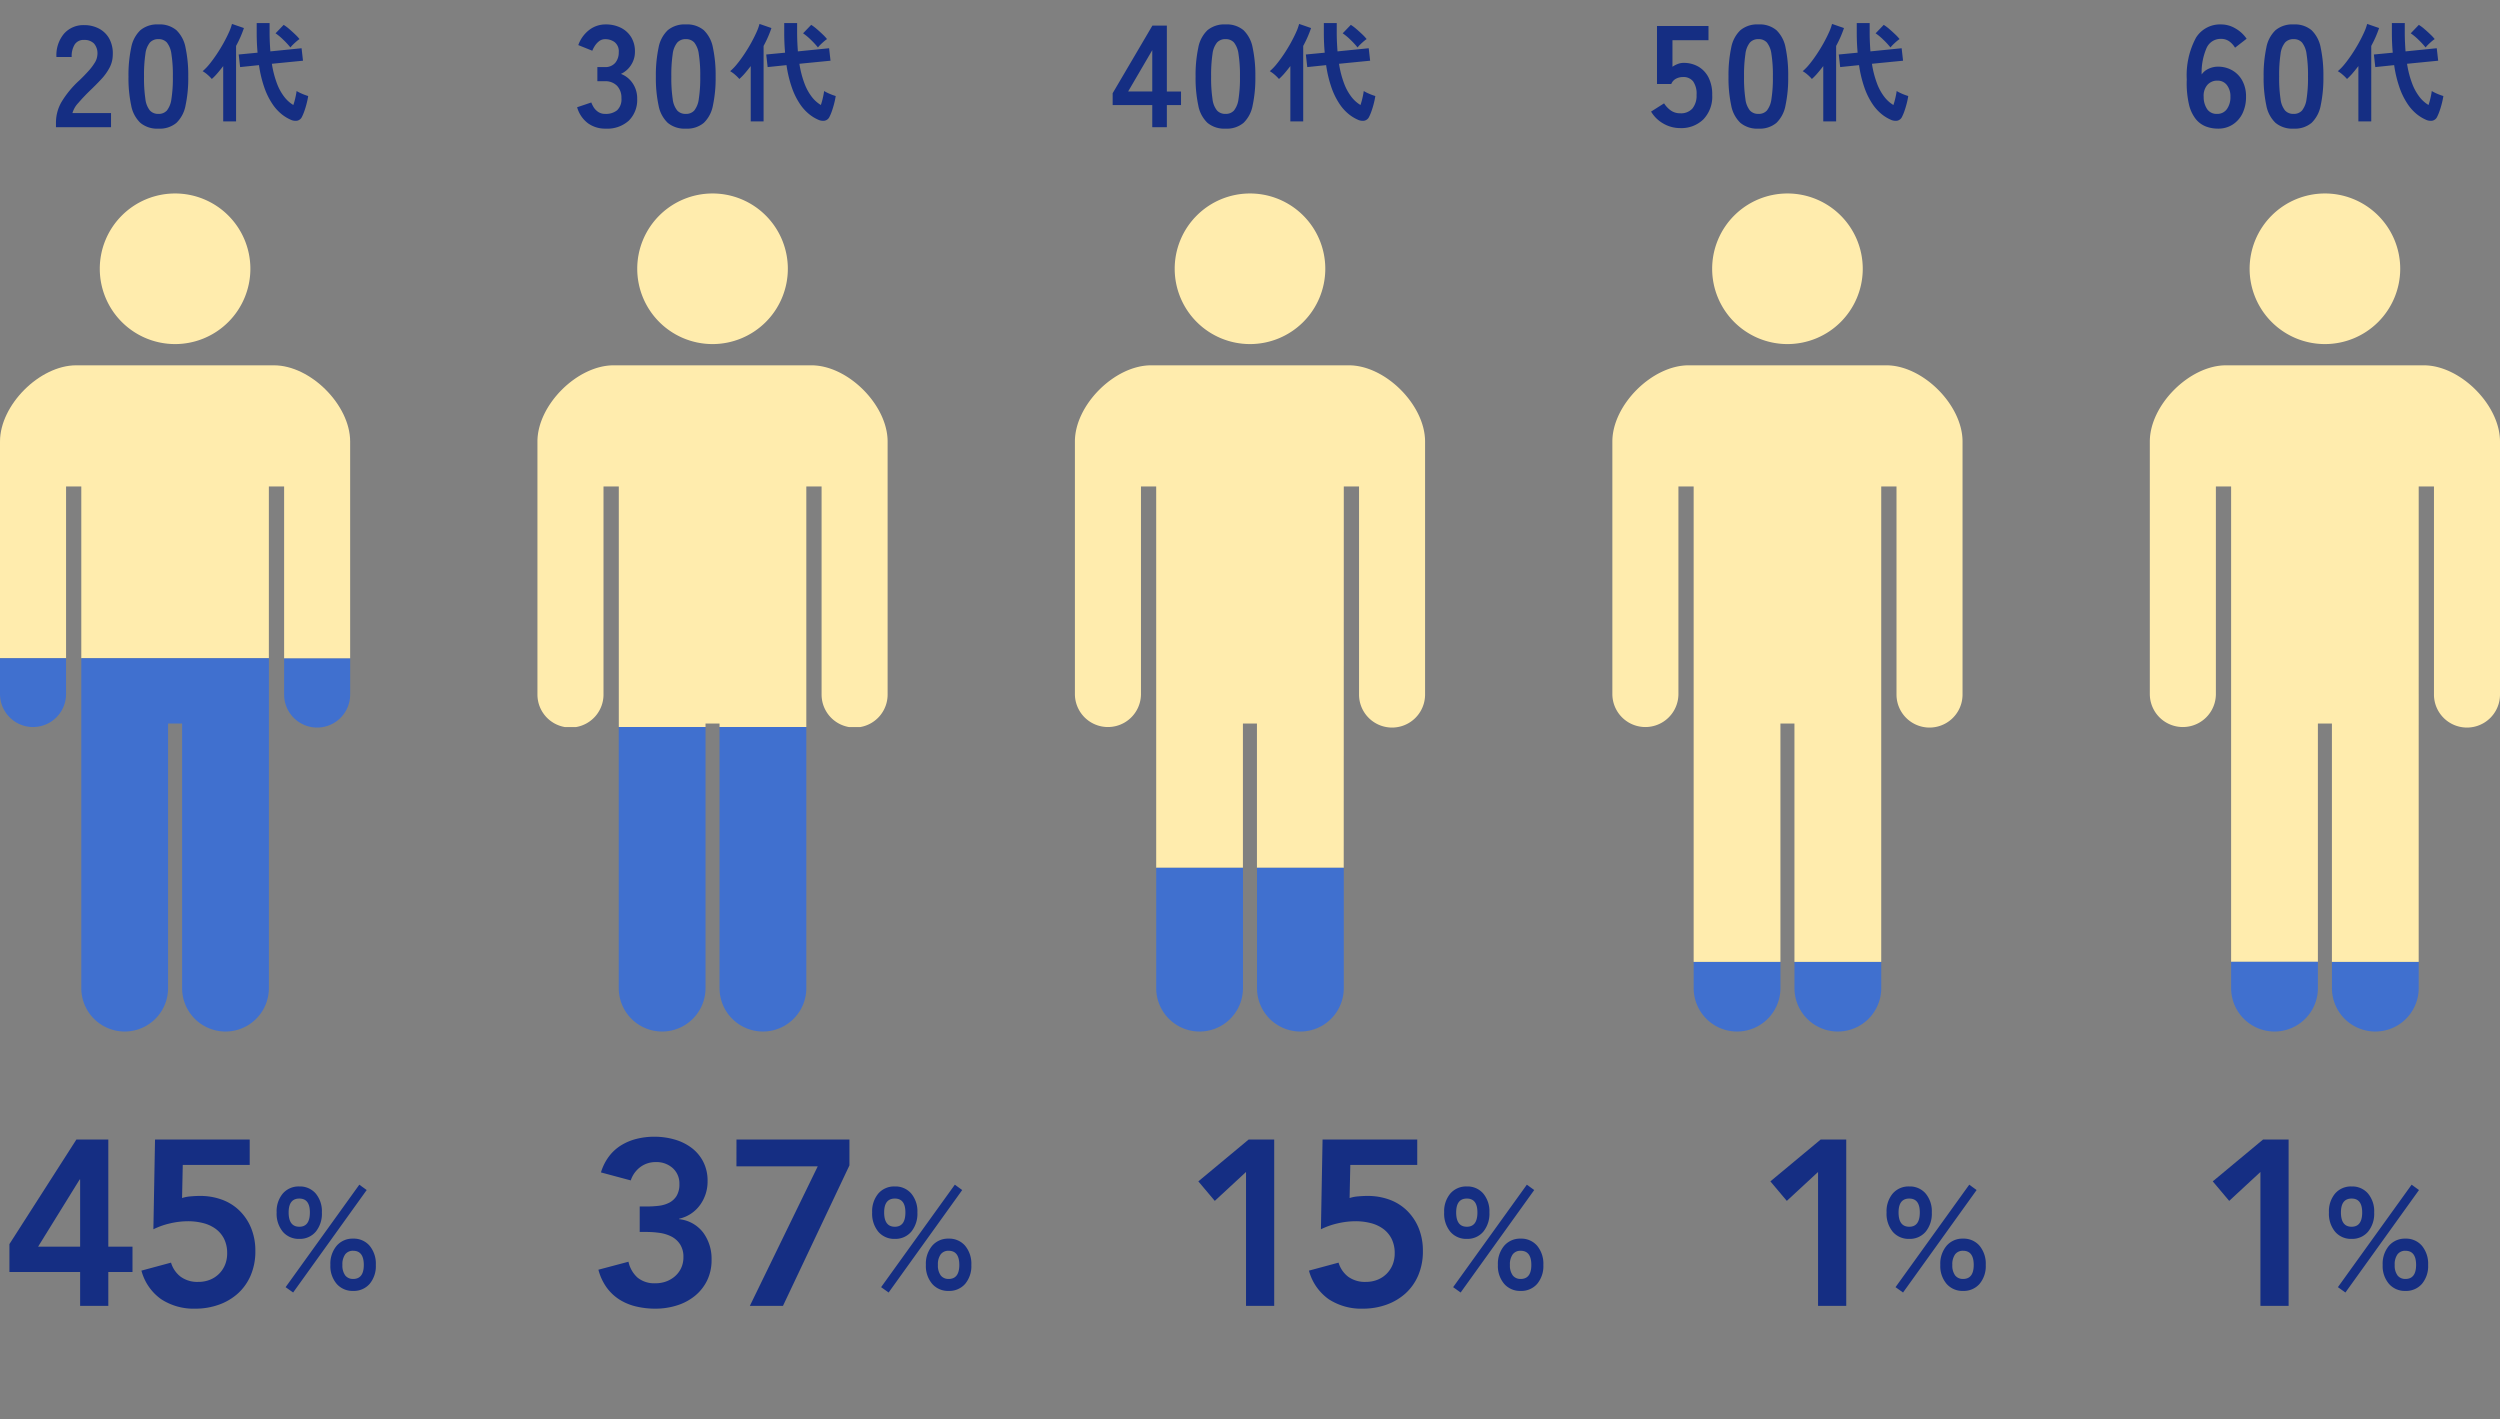 <svg xmlns="http://www.w3.org/2000/svg" xmlns:xlink="http://www.w3.org/1999/xlink" width="276.745" height="157.134" viewBox="0 0 276.745 157.134"><rect x="0" y="0" width="276.745" height="157.134" fill="#808080" stroke="none"/><defs><clipPath id="a"><rect width="276.745" height="157.134" fill="none"/></clipPath></defs><g clip-path="url(#a)"><path d="M19.381,38.088a8.335,8.335,0,1,0-8.335-8.333,8.335,8.335,0,0,0,8.335,8.333" fill="#ffecad"/><path d="M31.452,72.868v4.017a3.655,3.655,0,1,0,7.31,0V72.868Z" fill="#4070cf"/><path d="M38.761,48.873c0-4.04-4.393-8.433-8.432-8.433H8.431C4.393,40.44,0,44.833,0,48.873V72.868H7.313V53.853H9V72.868H29.762V53.853h1.689V72.868h7.31Z" fill="#ffecad"/><path d="M9,109.384a4.8,4.8,0,0,0,9.606,0V80.092h1.552v29.292a4.8,4.8,0,0,0,9.607,0V72.867H9Z" fill="#4070cf"/><path d="M0,76.885a3.657,3.657,0,0,0,7.313,0V72.868H0Z" fill="#4070cf"/><path d="M78.877,38.088a8.335,8.335,0,1,0-8.335-8.333,8.335,8.335,0,0,0,8.335,8.333" fill="#ffecad"/><path d="M79.652,109.384a4.8,4.8,0,0,0,9.606,0V80.479H79.652Z" fill="#4070cf"/><path d="M68.494,109.384a4.8,4.8,0,0,0,9.606,0V80.479H68.494Z" fill="#4070cf"/><path d="M90.948,53.854V76.885a3.65,3.65,0,0,0,3.039,3.6H95.22a3.646,3.646,0,0,0,3.037-3.6V48.874c0-4.04-4.392-8.434-8.431-8.434h-21.9c-4.038,0-8.432,4.394-8.432,8.434V76.885a3.649,3.649,0,0,0,3.041,3.6h1.228a3.651,3.651,0,0,0,3.044-3.6V53.854H68.5V80.48H78.1v-.387h1.552v.387h9.605V53.854Z" fill="#ffecad"/><path d="M138.372,38.088a8.335,8.335,0,1,0-8.335-8.333,8.336,8.336,0,0,0,8.335,8.333" fill="#ffecad"/><path d="M148.755,53.854h1.688V76.885a3.655,3.655,0,1,0,7.31,0V48.874c0-4.04-4.394-8.434-8.431-8.434h-21.9c-4.039,0-8.432,4.394-8.432,8.434V76.885a3.657,3.657,0,0,0,7.313,0V53.854h1.686V96.063h9.6V80.093h1.552v15.97h9.607Z" fill="#ffecad"/><path d="M127.99,109.384a4.8,4.8,0,0,0,9.606,0V96.062H127.99Z" fill="#4070cf"/><path d="M139.148,96.063v13.322a4.8,4.8,0,1,0,9.606,0V96.063Z" fill="#4070cf"/><path d="M197.868,38.088a8.335,8.335,0,1,0-8.335-8.333,8.335,8.335,0,0,0,8.335,8.333" fill="#ffecad"/><path d="M187.486,109.384a4.8,4.8,0,0,0,9.606,0v-2.911h-9.606Z" fill="#4070cf"/><path d="M198.644,109.384a4.8,4.8,0,0,0,9.606,0v-2.911h-9.606Z" fill="#4070cf"/><path d="M209.939,53.854V76.885a3.655,3.655,0,1,0,7.31,0V48.874c0-4.04-4.393-8.434-8.432-8.434h-21.9c-4.038,0-8.432,4.394-8.432,8.434V76.885a3.657,3.657,0,0,0,7.313,0V53.854h1.686v52.62h9.606V80.093h1.552v26.381h9.606V53.854Z" fill="#ffecad"/><path d="M257.364,38.088a8.335,8.335,0,1,0-8.335-8.333,8.335,8.335,0,0,0,8.335,8.333" fill="#ffecad"/><path d="M258.14,106.473v2.911a4.8,4.8,0,1,0,9.606,0v-2.911Z" fill="#4070cf"/><path d="M267.746,53.854h1.689V76.885a3.655,3.655,0,1,0,7.31,0V48.874c0-4.04-4.394-8.434-8.432-8.434h-21.9c-4.038,0-8.432,4.394-8.432,8.434V76.885a3.657,3.657,0,0,0,7.313,0V53.854h1.686v52.62h9.606V80.093h1.552v26.381h9.606Z" fill="#ffecad"/><path d="M246.982,109.384a4.8,4.8,0,0,0,9.606,0v-2.911h-9.606Z" fill="#4070cf"/><path d="M8.71-3.744H.884V-6.838l7.41-11.57H11.83V-6.552h2.678v2.808H11.83V0H8.71Zm0-10.244H8.658l-4.6,7.436H8.71Z" transform="translate(0.16 144.555)" fill="#152e83"/></g><path d="M13.13-15.6H5.72l-.078,3.666a3.854,3.854,0,0,1,.923-.182q.559-.052,1.053-.052a6.948,6.948,0,0,1,2.483.429A5.417,5.417,0,0,1,12.038-10.5,5.752,5.752,0,0,1,13.3-8.58a6.639,6.639,0,0,1,.455,2.522,6.7,6.7,0,0,1-.507,2.665,5.724,5.724,0,0,1-1.4,2A6.262,6.262,0,0,1,9.724-.13,7.663,7.663,0,0,1,7.1.312,6.578,6.578,0,0,1,3.341-.728,5.634,5.634,0,0,1,1.144-3.9L4.42-4.784a3.05,3.05,0,0,0,1.066,1.56,3.139,3.139,0,0,0,1.95.572,3.435,3.435,0,0,0,1.287-.234,2.983,2.983,0,0,0,1.014-.663,3.014,3.014,0,0,0,.663-1A3.265,3.265,0,0,0,10.634-5.8a3.518,3.518,0,0,0-.351-1.638,3.089,3.089,0,0,0-.949-1.105,4,4,0,0,0-1.378-.624,6.731,6.731,0,0,0-1.638-.2A8.824,8.824,0,0,0,4.3-9.126a8.317,8.317,0,0,0-1.833.65l.182-9.932H13.13Z" transform="translate(14.512 144.555)" fill="#152e83"/><path d="M3.232-5.584a2.307,2.307,0,0,1-1.824-.784A3.138,3.138,0,0,1,.72-8.512a3.058,3.058,0,0,1,.688-2.1,2.318,2.318,0,0,1,1.824-.776,2.3,2.3,0,0,1,1.808.776,3.058,3.058,0,0,1,.688,2.1A3.138,3.138,0,0,1,5.04-6.368,2.289,2.289,0,0,1,3.232-5.584ZM9.184.176A2.325,2.325,0,0,1,7.368-.6a3.035,3.035,0,0,1-.7-2.1,3.09,3.09,0,0,1,.7-2.128,2.314,2.314,0,0,1,1.816-.784,2.307,2.307,0,0,1,1.824.784A3.113,3.113,0,0,1,11.7-2.7a3.058,3.058,0,0,1-.688,2.1A2.318,2.318,0,0,1,9.184.176ZM2.544.352,1.712-.24l8.16-11.344.816.592Zm6.64-1.5q1.184,0,1.184-1.552,0-1.568-1.184-1.568a1.052,1.052,0,0,0-.872.392A1.865,1.865,0,0,0,8-2.7a1.835,1.835,0,0,0,.312,1.16A1.052,1.052,0,0,0,9.184-1.152ZM3.232-6.928Q4.4-6.928,4.4-8.512q0-1.536-1.168-1.536-1.184,0-1.184,1.536Q2.048-6.928,3.232-6.928Z" transform="translate(29.904 142.726)" fill="#152e83"/><path d="M5.772-11h.806a10.8,10.8,0,0,0,1.313-.078,3.389,3.389,0,0,0,1.144-.338,2.075,2.075,0,0,0,.819-.754,2.461,2.461,0,0,0,.312-1.326,2.27,2.27,0,0,0-.728-1.742,2.678,2.678,0,0,0-1.9-.676,2.8,2.8,0,0,0-1.677.533,3.011,3.011,0,0,0-1.079,1.495l-3.3-.884a5.639,5.639,0,0,1,.884-1.768,4.947,4.947,0,0,1,1.352-1.235,6.035,6.035,0,0,1,1.716-.715,8.011,8.011,0,0,1,1.95-.234,8.014,8.014,0,0,1,2.262.312,5.73,5.73,0,0,1,1.872.923,4.516,4.516,0,0,1,1.287,1.534,4.577,4.577,0,0,1,.481,2.145,4.406,4.406,0,0,1-.832,2.639A3.886,3.886,0,0,1,10.14-9.646v.052a3.838,3.838,0,0,1,2.678,1.508,4.894,4.894,0,0,1,.91,2.964,5.166,5.166,0,0,1-.507,2.34,5.051,5.051,0,0,1-1.365,1.7A5.964,5.964,0,0,1,9.867-.039,7.893,7.893,0,0,1,7.514.312,9.094,9.094,0,0,1,5.356.065,6.074,6.074,0,0,1,3.523-.7,5.194,5.194,0,0,1,2.106-2.041,5.949,5.949,0,0,1,1.2-4l3.328-.884A3.3,3.3,0,0,0,5.538-3.12,2.936,2.936,0,0,0,7.514-2.5,3.365,3.365,0,0,0,8.7-2.7a3.141,3.141,0,0,0,.988-.585,2.717,2.717,0,0,0,.676-.91,2.78,2.78,0,0,0,.247-1.183,2.532,2.532,0,0,0-.377-1.443,2.54,2.54,0,0,0-.962-.858,4.155,4.155,0,0,0-1.313-.4,10.1,10.1,0,0,0-1.43-.1H5.772Zm10.712-7.41H28.99v2.86L21.632,0H17.966L25.48-15.444h-9Z" transform="translate(65.042 144.555)" fill="#152e83"/><path d="M3.232-5.584a2.307,2.307,0,0,1-1.824-.784A3.138,3.138,0,0,1,.72-8.512a3.058,3.058,0,0,1,.688-2.1,2.318,2.318,0,0,1,1.824-.776,2.3,2.3,0,0,1,1.808.776,3.058,3.058,0,0,1,.688,2.1A3.138,3.138,0,0,1,5.04-6.368,2.289,2.289,0,0,1,3.232-5.584ZM9.184.176A2.325,2.325,0,0,1,7.368-.6a3.035,3.035,0,0,1-.7-2.1,3.09,3.09,0,0,1,.7-2.128,2.314,2.314,0,0,1,1.816-.784,2.307,2.307,0,0,1,1.824.784A3.113,3.113,0,0,1,11.7-2.7a3.058,3.058,0,0,1-.688,2.1A2.318,2.318,0,0,1,9.184.176ZM2.544.352,1.712-.24l8.16-11.344.816.592Zm6.64-1.5q1.184,0,1.184-1.552,0-1.568-1.184-1.568a1.052,1.052,0,0,0-.872.392A1.865,1.865,0,0,0,8-2.7a1.835,1.835,0,0,0,.312,1.16A1.052,1.052,0,0,0,9.184-1.152ZM3.232-6.928Q4.4-6.928,4.4-8.512q0-1.536-1.168-1.536-1.184,0-1.184,1.536Q2.048-6.928,3.232-6.928Z" transform="translate(95.826 142.726)" fill="#152e83"/><path d="M6.968-14.82l-3.458,3.2L1.69-13.78l5.564-4.628h2.834V0H6.968Z" transform="translate(130.964 144.555)" fill="#152e83"/><path d="M13.13-15.6H5.72l-.078,3.666a3.854,3.854,0,0,1,.923-.182q.559-.052,1.053-.052a6.948,6.948,0,0,1,2.483.429A5.417,5.417,0,0,1,12.038-10.5,5.752,5.752,0,0,1,13.3-8.58a6.639,6.639,0,0,1,.455,2.522,6.7,6.7,0,0,1-.507,2.665,5.724,5.724,0,0,1-1.4,2A6.262,6.262,0,0,1,9.724-.13,7.663,7.663,0,0,1,7.1.312,6.578,6.578,0,0,1,3.341-.728,5.634,5.634,0,0,1,1.144-3.9L4.42-4.784a3.05,3.05,0,0,0,1.066,1.56,3.139,3.139,0,0,0,1.95.572,3.435,3.435,0,0,0,1.287-.234,2.983,2.983,0,0,0,1.014-.663,3.014,3.014,0,0,0,.663-1A3.265,3.265,0,0,0,10.634-5.8a3.518,3.518,0,0,0-.351-1.638,3.089,3.089,0,0,0-.949-1.105,4,4,0,0,0-1.378-.624,6.731,6.731,0,0,0-1.638-.2A8.824,8.824,0,0,0,4.3-9.126a8.317,8.317,0,0,0-1.833.65l.182-9.932H13.13Z" transform="translate(143.756 144.555)" fill="#152e83"/><path d="M3.232-5.584a2.307,2.307,0,0,1-1.824-.784A3.138,3.138,0,0,1,.72-8.512a3.058,3.058,0,0,1,.688-2.1,2.318,2.318,0,0,1,1.824-.776,2.3,2.3,0,0,1,1.808.776,3.058,3.058,0,0,1,.688,2.1A3.138,3.138,0,0,1,5.04-6.368,2.289,2.289,0,0,1,3.232-5.584ZM9.184.176A2.325,2.325,0,0,1,7.368-.6a3.035,3.035,0,0,1-.7-2.1,3.09,3.09,0,0,1,.7-2.128,2.314,2.314,0,0,1,1.816-.784,2.307,2.307,0,0,1,1.824.784A3.113,3.113,0,0,1,11.7-2.7a3.058,3.058,0,0,1-.688,2.1A2.318,2.318,0,0,1,9.184.176ZM2.544.352,1.712-.24l8.16-11.344.816.592Zm6.64-1.5q1.184,0,1.184-1.552,0-1.568-1.184-1.568a1.052,1.052,0,0,0-.872.392A1.865,1.865,0,0,0,8-2.7a1.835,1.835,0,0,0,.312,1.16A1.052,1.052,0,0,0,9.184-1.152ZM3.232-6.928Q4.4-6.928,4.4-8.512q0-1.536-1.168-1.536-1.184,0-1.184,1.536Q2.048-6.928,3.232-6.928Z" transform="translate(159.147 142.726)" fill="#152e83"/><path d="M6.968-14.82l-3.458,3.2L1.69-13.78l5.564-4.628h2.834V0H6.968Z" transform="translate(194.287 144.555)" fill="#152e83"/><path d="M3.232-5.584a2.307,2.307,0,0,1-1.824-.784A3.138,3.138,0,0,1,.72-8.512a3.058,3.058,0,0,1,.688-2.1,2.318,2.318,0,0,1,1.824-.776,2.3,2.3,0,0,1,1.808.776,3.058,3.058,0,0,1,.688,2.1A3.138,3.138,0,0,1,5.04-6.368,2.289,2.289,0,0,1,3.232-5.584ZM9.184.176A2.325,2.325,0,0,1,7.368-.6a3.035,3.035,0,0,1-.7-2.1,3.09,3.09,0,0,1,.7-2.128,2.314,2.314,0,0,1,1.816-.784,2.307,2.307,0,0,1,1.824.784A3.113,3.113,0,0,1,11.7-2.7a3.058,3.058,0,0,1-.688,2.1A2.318,2.318,0,0,1,9.184.176ZM2.544.352,1.712-.24l8.16-11.344.816.592Zm6.64-1.5q1.184,0,1.184-1.552,0-1.568-1.184-1.568a1.052,1.052,0,0,0-.872.392A1.865,1.865,0,0,0,8-2.7a1.835,1.835,0,0,0,.312,1.16A1.052,1.052,0,0,0,9.184-1.152ZM3.232-6.928Q4.4-6.928,4.4-8.512q0-1.536-1.168-1.536-1.184,0-1.184,1.536Q2.048-6.928,3.232-6.928Z" transform="translate(208.119 142.726)" fill="#152e83"/><path d="M6.968-14.82l-3.458,3.2L1.69-13.78l5.564-4.628h2.834V0H6.968Z" transform="translate(243.257 144.555)" fill="#152e83"/><path d="M3.232-5.584a2.307,2.307,0,0,1-1.824-.784A3.138,3.138,0,0,1,.72-8.512a3.058,3.058,0,0,1,.688-2.1,2.318,2.318,0,0,1,1.824-.776,2.3,2.3,0,0,1,1.808.776,3.058,3.058,0,0,1,.688,2.1A3.138,3.138,0,0,1,5.04-6.368,2.289,2.289,0,0,1,3.232-5.584ZM9.184.176A2.325,2.325,0,0,1,7.368-.6a3.035,3.035,0,0,1-.7-2.1,3.09,3.09,0,0,1,.7-2.128,2.314,2.314,0,0,1,1.816-.784,2.307,2.307,0,0,1,1.824.784A3.113,3.113,0,0,1,11.7-2.7a3.058,3.058,0,0,1-.688,2.1A2.318,2.318,0,0,1,9.184.176ZM2.544.352,1.712-.24l8.16-11.344.816.592Zm6.64-1.5q1.184,0,1.184-1.552,0-1.568-1.184-1.568a1.052,1.052,0,0,0-.872.392A1.865,1.865,0,0,0,8-2.7a1.835,1.835,0,0,0,.312,1.16A1.052,1.052,0,0,0,9.184-1.152ZM3.232-6.928Q4.4-6.928,4.4-8.512q0-1.536-1.168-1.536-1.184,0-1.184,1.536Q2.048-6.928,3.232-6.928Z" transform="translate(257.089 142.726)" fill="#152e83"/><g clip-path="url(#a)"><path d="M.448,0V-.528a4.583,4.583,0,0,1,.6-2.24A10.731,10.731,0,0,1,3.056-5.2q.5-.48.944-.968a6.242,6.242,0,0,0,.736-.96,1.879,1.879,0,0,0,.3-.9,1.652,1.652,0,0,0-.376-1.232,1.486,1.486,0,0,0-1.112-.4,1.152,1.152,0,0,0-1.024.5,2.464,2.464,0,0,0-.336,1.392H.5a3.7,3.7,0,0,1,.848-2.592A2.852,2.852,0,0,1,3.552-11.3a3.5,3.5,0,0,1,1.656.384,2.787,2.787,0,0,1,1.144,1.12,3.413,3.413,0,0,1,.384,1.808,3.094,3.094,0,0,1-.352,1.392A5.867,5.867,0,0,1,5.5-5.352q-.552.6-1.256,1.272Q3.5-3.36,2.936-2.7a2.7,2.7,0,0,0-.664,1.136H6.544V0ZM11.792.16a2.906,2.906,0,0,1-2-.64A3.56,3.56,0,0,1,8.776-2.4a14.513,14.513,0,0,1-.3-3.2,14.625,14.625,0,0,1,.3-3.208,3.567,3.567,0,0,1,1.016-1.928,2.906,2.906,0,0,1,2-.64,2.875,2.875,0,0,1,1.992.64,3.6,3.6,0,0,1,1.008,1.928,14.625,14.625,0,0,1,.3,3.208,14.513,14.513,0,0,1-.3,3.2A3.59,3.59,0,0,1,13.784-.48,2.875,2.875,0,0,1,11.792.16Zm0-1.632a1.206,1.206,0,0,0,.936-.376,2.569,2.569,0,0,0,.5-1.272,14.886,14.886,0,0,0,.16-2.48,15.013,15.013,0,0,0-.16-2.5,2.569,2.569,0,0,0-.5-1.272,1.206,1.206,0,0,0-.936-.376,1.231,1.231,0,0,0-.944.376,2.473,2.473,0,0,0-.5,1.272,15.79,15.79,0,0,0-.152,2.5,15.656,15.656,0,0,0,.152,2.48,2.473,2.473,0,0,0,.5,1.272A1.231,1.231,0,0,0,11.792-1.472Z" transform="translate(5.747 14.08)" fill="#152e83"/></g><path d="M9.828.684a4.425,4.425,0,0,1-1-.618,5.088,5.088,0,0,1-1-1.11A7.9,7.9,0,0,1,6.954-2.8a13.317,13.317,0,0,1-.618-2.55l-2.088.216L4.092-6.528l2.088-.2Q6.132-7.248,6.108-7.8T6.084-8.952v-1.056H7.512v1.044q0,.576.024,1.092t.06,1l3.456-.348.156,1.38L7.764-5.5A10.843,10.843,0,0,0,8.34-3.282a5.652,5.652,0,0,0,.822,1.476,3.625,3.625,0,0,0,.978.87,7.408,7.408,0,0,0,.228-.822q.1-.438.132-.726a3.6,3.6,0,0,0,.372.2q.24.114.492.21t.42.144a8.524,8.524,0,0,1-.174.84q-.114.444-.252.834a5.018,5.018,0,0,1-.27.642A.759.759,0,0,1,10.572.8,1.258,1.258,0,0,1,9.828.684ZM2.376.876v-6.12q-.312.408-.63.78a6.519,6.519,0,0,1-.63.648,4.177,4.177,0,0,0-.462-.462A3.4,3.4,0,0,0,.1-4.68a5.851,5.851,0,0,0,.762-.792q.4-.492.8-1.092t.744-1.218Q2.748-8.4,3-8.958a5.617,5.617,0,0,0,.348-.954l1.32.456q-.156.468-.372.966T3.8-7.476V.876Zm7.44-8.184a9.06,9.06,0,0,0-.8-.864,6.049,6.049,0,0,0-.846-.7l.9-.936a4.823,4.823,0,0,1,.618.462q.342.294.654.594a5.09,5.09,0,0,1,.48.516,3.862,3.862,0,0,0-.348.27q-.2.174-.384.354A3.863,3.863,0,0,0,9.816-7.308Z" transform="translate(22.332 12.56)" fill="#152e83"/><g clip-path="url(#a)"><path d="M3.472.16a3.239,3.239,0,0,1-1.96-.6A3.347,3.347,0,0,1,.32-2.208l1.568-.528a3.072,3.072,0,0,0,.256.52,1.7,1.7,0,0,0,.5.52,1.362,1.362,0,0,0,.8.224,1.961,1.961,0,0,0,1.3-.4,1.661,1.661,0,0,0,.48-1.344,1.908,1.908,0,0,0-.48-1.36A1.8,1.8,0,0,0,3.36-5.088h-.8V-6.656h.8a1.437,1.437,0,0,0,1.184-.472,1.778,1.778,0,0,0,.384-1.16,1.3,1.3,0,0,0-.456-1.128A1.724,1.724,0,0,0,3.44-9.744a1.086,1.086,0,0,0-.7.232,2.1,2.1,0,0,0-.472.528A2.809,2.809,0,0,0,2-8.464L.448-9.088a3.67,3.67,0,0,1,1.224-1.688,2.947,2.947,0,0,1,1.8-.6,3.665,3.665,0,0,1,1.7.376A2.8,2.8,0,0,1,6.312-9.952,2.993,2.993,0,0,1,6.72-8.368a2.648,2.648,0,0,1-.44,1.5A2.616,2.616,0,0,1,5.168-5.9a2.728,2.728,0,0,1,1.3,1.04,2.956,2.956,0,0,1,.5,1.712,3.217,3.217,0,0,1-.92,2.416A3.549,3.549,0,0,1,3.472.16Zm8.88,0a2.906,2.906,0,0,1-2-.64A3.56,3.56,0,0,1,9.336-2.4a14.513,14.513,0,0,1-.3-3.2,14.625,14.625,0,0,1,.3-3.208,3.567,3.567,0,0,1,1.016-1.928,2.906,2.906,0,0,1,2-.64,2.875,2.875,0,0,1,1.992.64,3.6,3.6,0,0,1,1.008,1.928,14.625,14.625,0,0,1,.3,3.208,14.513,14.513,0,0,1-.3,3.2A3.59,3.59,0,0,1,14.344-.48,2.875,2.875,0,0,1,12.352.16Zm0-1.632a1.206,1.206,0,0,0,.936-.376,2.569,2.569,0,0,0,.5-1.272,14.886,14.886,0,0,0,.16-2.48,15.013,15.013,0,0,0-.16-2.5,2.569,2.569,0,0,0-.5-1.272,1.206,1.206,0,0,0-.936-.376,1.231,1.231,0,0,0-.944.376A2.473,2.473,0,0,0,10.9-8.1a15.79,15.79,0,0,0-.152,2.5A15.656,15.656,0,0,0,10.9-3.12a2.473,2.473,0,0,0,.5,1.272A1.231,1.231,0,0,0,12.352-1.472Z" transform="translate(63.567 14.08)" fill="#152e83"/></g><path d="M9.828.684a4.425,4.425,0,0,1-1-.618,5.088,5.088,0,0,1-1-1.11A7.9,7.9,0,0,1,6.954-2.8a13.317,13.317,0,0,1-.618-2.55l-2.088.216L4.092-6.528l2.088-.2Q6.132-7.248,6.108-7.8T6.084-8.952v-1.056H7.512v1.044q0,.576.024,1.092t.06,1l3.456-.348.156,1.38L7.764-5.5A10.843,10.843,0,0,0,8.34-3.282a5.652,5.652,0,0,0,.822,1.476,3.625,3.625,0,0,0,.978.87,7.408,7.408,0,0,0,.228-.822q.1-.438.132-.726a3.6,3.6,0,0,0,.372.2q.24.114.492.21t.42.144a8.524,8.524,0,0,1-.174.84q-.114.444-.252.834a5.018,5.018,0,0,1-.27.642A.759.759,0,0,1,10.572.8,1.258,1.258,0,0,1,9.828.684ZM2.376.876v-6.12q-.312.408-.63.78a6.519,6.519,0,0,1-.63.648,4.177,4.177,0,0,0-.462-.462A3.4,3.4,0,0,0,.1-4.68a5.851,5.851,0,0,0,.762-.792q.4-.492.8-1.092t.744-1.218Q2.748-8.4,3-8.958a5.617,5.617,0,0,0,.348-.954l1.32.456q-.156.468-.372.966T3.8-7.476V.876Zm7.44-8.184a9.06,9.06,0,0,0-.8-.864,6.049,6.049,0,0,0-.846-.7l.9-.936a4.823,4.823,0,0,1,.618.462q.342.294.654.594a5.09,5.09,0,0,1,.48.516,3.862,3.862,0,0,0-.348.27q-.2.174-.384.354A3.863,3.863,0,0,0,9.816-7.308Z" transform="translate(80.728 12.56)" fill="#152e83"/><g clip-path="url(#a)"><path d="M4.544,0V-2.448H.16V-3.76l4.4-7.488h1.6v7.3H7.728v1.5H6.16V0ZM1.872-3.952H4.544V-8.528ZM12.656.16a2.906,2.906,0,0,1-2-.64A3.56,3.56,0,0,1,9.64-2.4a14.513,14.513,0,0,1-.3-3.2,14.625,14.625,0,0,1,.3-3.208,3.567,3.567,0,0,1,1.016-1.928,2.906,2.906,0,0,1,2-.64,2.875,2.875,0,0,1,1.992.64,3.6,3.6,0,0,1,1.008,1.928,14.625,14.625,0,0,1,.3,3.208,14.513,14.513,0,0,1-.3,3.2A3.59,3.59,0,0,1,14.648-.48,2.875,2.875,0,0,1,12.656.16Zm0-1.632a1.206,1.206,0,0,0,.936-.376,2.569,2.569,0,0,0,.5-1.272,14.886,14.886,0,0,0,.16-2.48,15.013,15.013,0,0,0-.16-2.5,2.569,2.569,0,0,0-.5-1.272,1.206,1.206,0,0,0-.936-.376,1.231,1.231,0,0,0-.944.376,2.473,2.473,0,0,0-.5,1.272,15.79,15.79,0,0,0-.152,2.5,15.656,15.656,0,0,0,.152,2.48,2.473,2.473,0,0,0,.5,1.272A1.231,1.231,0,0,0,12.656-1.472Z" transform="translate(123.009 14.08)" fill="#152e83"/></g><path d="M9.828.684a4.425,4.425,0,0,1-1-.618,5.088,5.088,0,0,1-1-1.11A7.9,7.9,0,0,1,6.954-2.8a13.317,13.317,0,0,1-.618-2.55l-2.088.216L4.092-6.528l2.088-.2Q6.132-7.248,6.108-7.8T6.084-8.952v-1.056H7.512v1.044q0,.576.024,1.092t.06,1l3.456-.348.156,1.38L7.764-5.5A10.843,10.843,0,0,0,8.34-3.282a5.652,5.652,0,0,0,.822,1.476,3.625,3.625,0,0,0,.978.87,7.408,7.408,0,0,0,.228-.822q.1-.438.132-.726a3.6,3.6,0,0,0,.372.2q.24.114.492.21t.42.144a8.524,8.524,0,0,1-.174.84q-.114.444-.252.834a5.018,5.018,0,0,1-.27.642A.759.759,0,0,1,10.572.8,1.258,1.258,0,0,1,9.828.684ZM2.376.876v-6.12q-.312.408-.63.78a6.519,6.519,0,0,1-.63.648,4.177,4.177,0,0,0-.462-.462A3.4,3.4,0,0,0,.1-4.68a5.851,5.851,0,0,0,.762-.792q.4-.492.8-1.092t.744-1.218Q2.748-8.4,3-8.958a5.617,5.617,0,0,0,.348-.954l1.32.456q-.156.468-.372.966T3.8-7.476V.876Zm7.44-8.184a9.06,9.06,0,0,0-.8-.864,6.049,6.049,0,0,0-.846-.7l.9-.936a4.823,4.823,0,0,1,.618.462q.342.294.654.594a5.09,5.09,0,0,1,.48.516,3.862,3.862,0,0,0-.348.27q-.2.174-.384.354A3.863,3.863,0,0,0,9.816-7.308Z" transform="translate(140.463 12.56)" fill="#152e83"/><g clip-path="url(#a)"><path d="M3.552.1A3.7,3.7,0,0,1,1.68-.4,3.693,3.693,0,0,1,.32-1.728L1.76-2.64a2.8,2.8,0,0,0,.76.8,1.77,1.77,0,0,0,1.032.3A1.676,1.676,0,0,0,4.9-2.072a2.239,2.239,0,0,0,.456-1.5A2.356,2.356,0,0,0,4.968-5.08a1.346,1.346,0,0,0-1.1-.472,1.643,1.643,0,0,0-.8.192,1.129,1.129,0,0,0-.512.576H.976V-11.2h5.7v1.568H2.688v2.944A2.612,2.612,0,0,1,3.28-7a1.812,1.812,0,0,1,.64-.12,3.226,3.226,0,0,1,1.608.4A2.9,2.9,0,0,1,6.664-5.536a4.1,4.1,0,0,1,.424,1.968,3.621,3.621,0,0,1-.976,2.7A3.494,3.494,0,0,1,3.552.1ZM12.208.16a2.906,2.906,0,0,1-2-.64A3.56,3.56,0,0,1,9.192-2.4a14.513,14.513,0,0,1-.3-3.2,14.625,14.625,0,0,1,.3-3.208,3.567,3.567,0,0,1,1.016-1.928,2.906,2.906,0,0,1,2-.64,2.875,2.875,0,0,1,1.992.64,3.6,3.6,0,0,1,1.008,1.928A14.625,14.625,0,0,1,15.5-5.6a14.513,14.513,0,0,1-.3,3.2A3.59,3.59,0,0,1,14.2-.48,2.875,2.875,0,0,1,12.208.16Zm0-1.632a1.206,1.206,0,0,0,.936-.376,2.569,2.569,0,0,0,.5-1.272,14.886,14.886,0,0,0,.16-2.48,15.013,15.013,0,0,0-.16-2.5,2.569,2.569,0,0,0-.5-1.272,1.206,1.206,0,0,0-.936-.376,1.231,1.231,0,0,0-.944.376,2.473,2.473,0,0,0-.5,1.272,15.79,15.79,0,0,0-.152,2.5,15.656,15.656,0,0,0,.152,2.48,2.473,2.473,0,0,0,.5,1.272A1.231,1.231,0,0,0,12.208-1.472Z" transform="translate(182.45 14.08)" fill="#152e83"/></g><path d="M9.828.684a4.425,4.425,0,0,1-1-.618,5.088,5.088,0,0,1-1-1.11A7.9,7.9,0,0,1,6.954-2.8a13.317,13.317,0,0,1-.618-2.55l-2.088.216L4.092-6.528l2.088-.2Q6.132-7.248,6.108-7.8T6.084-8.952v-1.056H7.512v1.044q0,.576.024,1.092t.06,1l3.456-.348.156,1.38L7.764-5.5A10.843,10.843,0,0,0,8.34-3.282a5.652,5.652,0,0,0,.822,1.476,3.625,3.625,0,0,0,.978.87,7.408,7.408,0,0,0,.228-.822q.1-.438.132-.726a3.6,3.6,0,0,0,.372.2q.24.114.492.21t.42.144a8.524,8.524,0,0,1-.174.84q-.114.444-.252.834a5.018,5.018,0,0,1-.27.642A.759.759,0,0,1,10.572.8,1.258,1.258,0,0,1,9.828.684ZM2.376.876v-6.12q-.312.408-.63.78a6.519,6.519,0,0,1-.63.648,4.177,4.177,0,0,0-.462-.462A3.4,3.4,0,0,0,.1-4.68a5.851,5.851,0,0,0,.762-.792q.4-.492.8-1.092t.744-1.218Q2.748-8.4,3-8.958a5.617,5.617,0,0,0,.348-.954l1.32.456q-.156.468-.372.966T3.8-7.476V.876Zm7.44-8.184a9.06,9.06,0,0,0-.8-.864,6.049,6.049,0,0,0-.846-.7l.9-.936a4.823,4.823,0,0,1,.618.462q.342.294.654.594a5.09,5.09,0,0,1,.48.516,3.862,3.862,0,0,0-.348.27q-.2.174-.384.354A3.863,3.863,0,0,0,9.816-7.308Z" transform="translate(199.456 12.56)" fill="#152e83"/><g clip-path="url(#a)"><path d="M4.176.16a3.8,3.8,0,0,1-1.32-.232A2.7,2.7,0,0,1,1.728-.888,4.089,4.089,0,0,1,.96-2.536,10.565,10.565,0,0,1,.72-5.28,8.789,8.789,0,0,1,1.744-9.912a3.135,3.135,0,0,1,2.768-1.464,3.118,3.118,0,0,1,1.616.456A3.7,3.7,0,0,1,7.344-9.792L6.064-8.8A2.352,2.352,0,0,0,5.4-9.52a1.539,1.539,0,0,0-.888-.256,1.693,1.693,0,0,0-1.592.992A6.779,6.779,0,0,0,2.368-5.84a1.842,1.842,0,0,1,.776-.632A2.41,2.41,0,0,1,4.16-6.7a3.132,3.132,0,0,1,1.6.408A2.927,2.927,0,0,1,6.872-5.144,3.624,3.624,0,0,1,7.28-3.376,4.165,4.165,0,0,1,6.9-1.552,3.034,3.034,0,0,1,5.816-.3,2.924,2.924,0,0,1,4.176.16ZM4.064-1.472A1.287,1.287,0,0,0,5.16-2a2.251,2.251,0,0,0,.392-1.376A2,2,0,0,0,5.16-4.664a1.259,1.259,0,0,0-1.032-.488,1.422,1.422,0,0,0-1.152.5,1.829,1.829,0,0,0-.384,1.3,2.361,2.361,0,0,0,.416,1.4A1.27,1.27,0,0,0,4.064-1.472ZM12.544.16a2.906,2.906,0,0,1-2-.64A3.56,3.56,0,0,1,9.528-2.4a14.513,14.513,0,0,1-.3-3.2,14.625,14.625,0,0,1,.3-3.208,3.567,3.567,0,0,1,1.016-1.928,2.906,2.906,0,0,1,2-.64,2.875,2.875,0,0,1,1.992.64,3.6,3.6,0,0,1,1.008,1.928,14.625,14.625,0,0,1,.3,3.208,14.513,14.513,0,0,1-.3,3.2A3.59,3.59,0,0,1,14.536-.48,2.875,2.875,0,0,1,12.544.16Zm0-1.632a1.206,1.206,0,0,0,.936-.376,2.569,2.569,0,0,0,.5-1.272,14.886,14.886,0,0,0,.16-2.48,15.013,15.013,0,0,0-.16-2.5,2.569,2.569,0,0,0-.5-1.272,1.206,1.206,0,0,0-.936-.376,1.231,1.231,0,0,0-.944.376A2.473,2.473,0,0,0,11.1-8.1a15.79,15.79,0,0,0-.152,2.5A15.656,15.656,0,0,0,11.1-3.12a2.473,2.473,0,0,0,.5,1.272A1.231,1.231,0,0,0,12.544-1.472Z" transform="translate(241.351 14.08)" fill="#152e83"/></g><path d="M9.828.684a4.425,4.425,0,0,1-1-.618,5.088,5.088,0,0,1-1-1.11A7.9,7.9,0,0,1,6.954-2.8a13.317,13.317,0,0,1-.618-2.55l-2.088.216L4.092-6.528l2.088-.2Q6.132-7.248,6.108-7.8T6.084-8.952v-1.056H7.512v1.044q0,.576.024,1.092t.06,1l3.456-.348.156,1.38L7.764-5.5A10.843,10.843,0,0,0,8.34-3.282a5.652,5.652,0,0,0,.822,1.476,3.625,3.625,0,0,0,.978.87,7.408,7.408,0,0,0,.228-.822q.1-.438.132-.726a3.6,3.6,0,0,0,.372.2q.24.114.492.21t.42.144a8.524,8.524,0,0,1-.174.84q-.114.444-.252.834a5.018,5.018,0,0,1-.27.642A.759.759,0,0,1,10.572.8,1.258,1.258,0,0,1,9.828.684ZM2.376.876v-6.12q-.312.408-.63.78a6.519,6.519,0,0,1-.63.648,4.177,4.177,0,0,0-.462-.462A3.4,3.4,0,0,0,.1-4.68a5.851,5.851,0,0,0,.762-.792q.4-.492.8-1.092t.744-1.218Q2.748-8.4,3-8.958a5.617,5.617,0,0,0,.348-.954l1.32.456q-.156.468-.372.966T3.8-7.476V.876Zm7.44-8.184a9.06,9.06,0,0,0-.8-.864,6.049,6.049,0,0,0-.846-.7l.9-.936a4.823,4.823,0,0,1,.618.462q.342.294.654.594a5.09,5.09,0,0,1,.48.516,3.862,3.862,0,0,0-.348.27q-.2.174-.384.354A3.863,3.863,0,0,0,9.816-7.308Z" transform="translate(258.692 12.56)" fill="#152e83"/></svg>